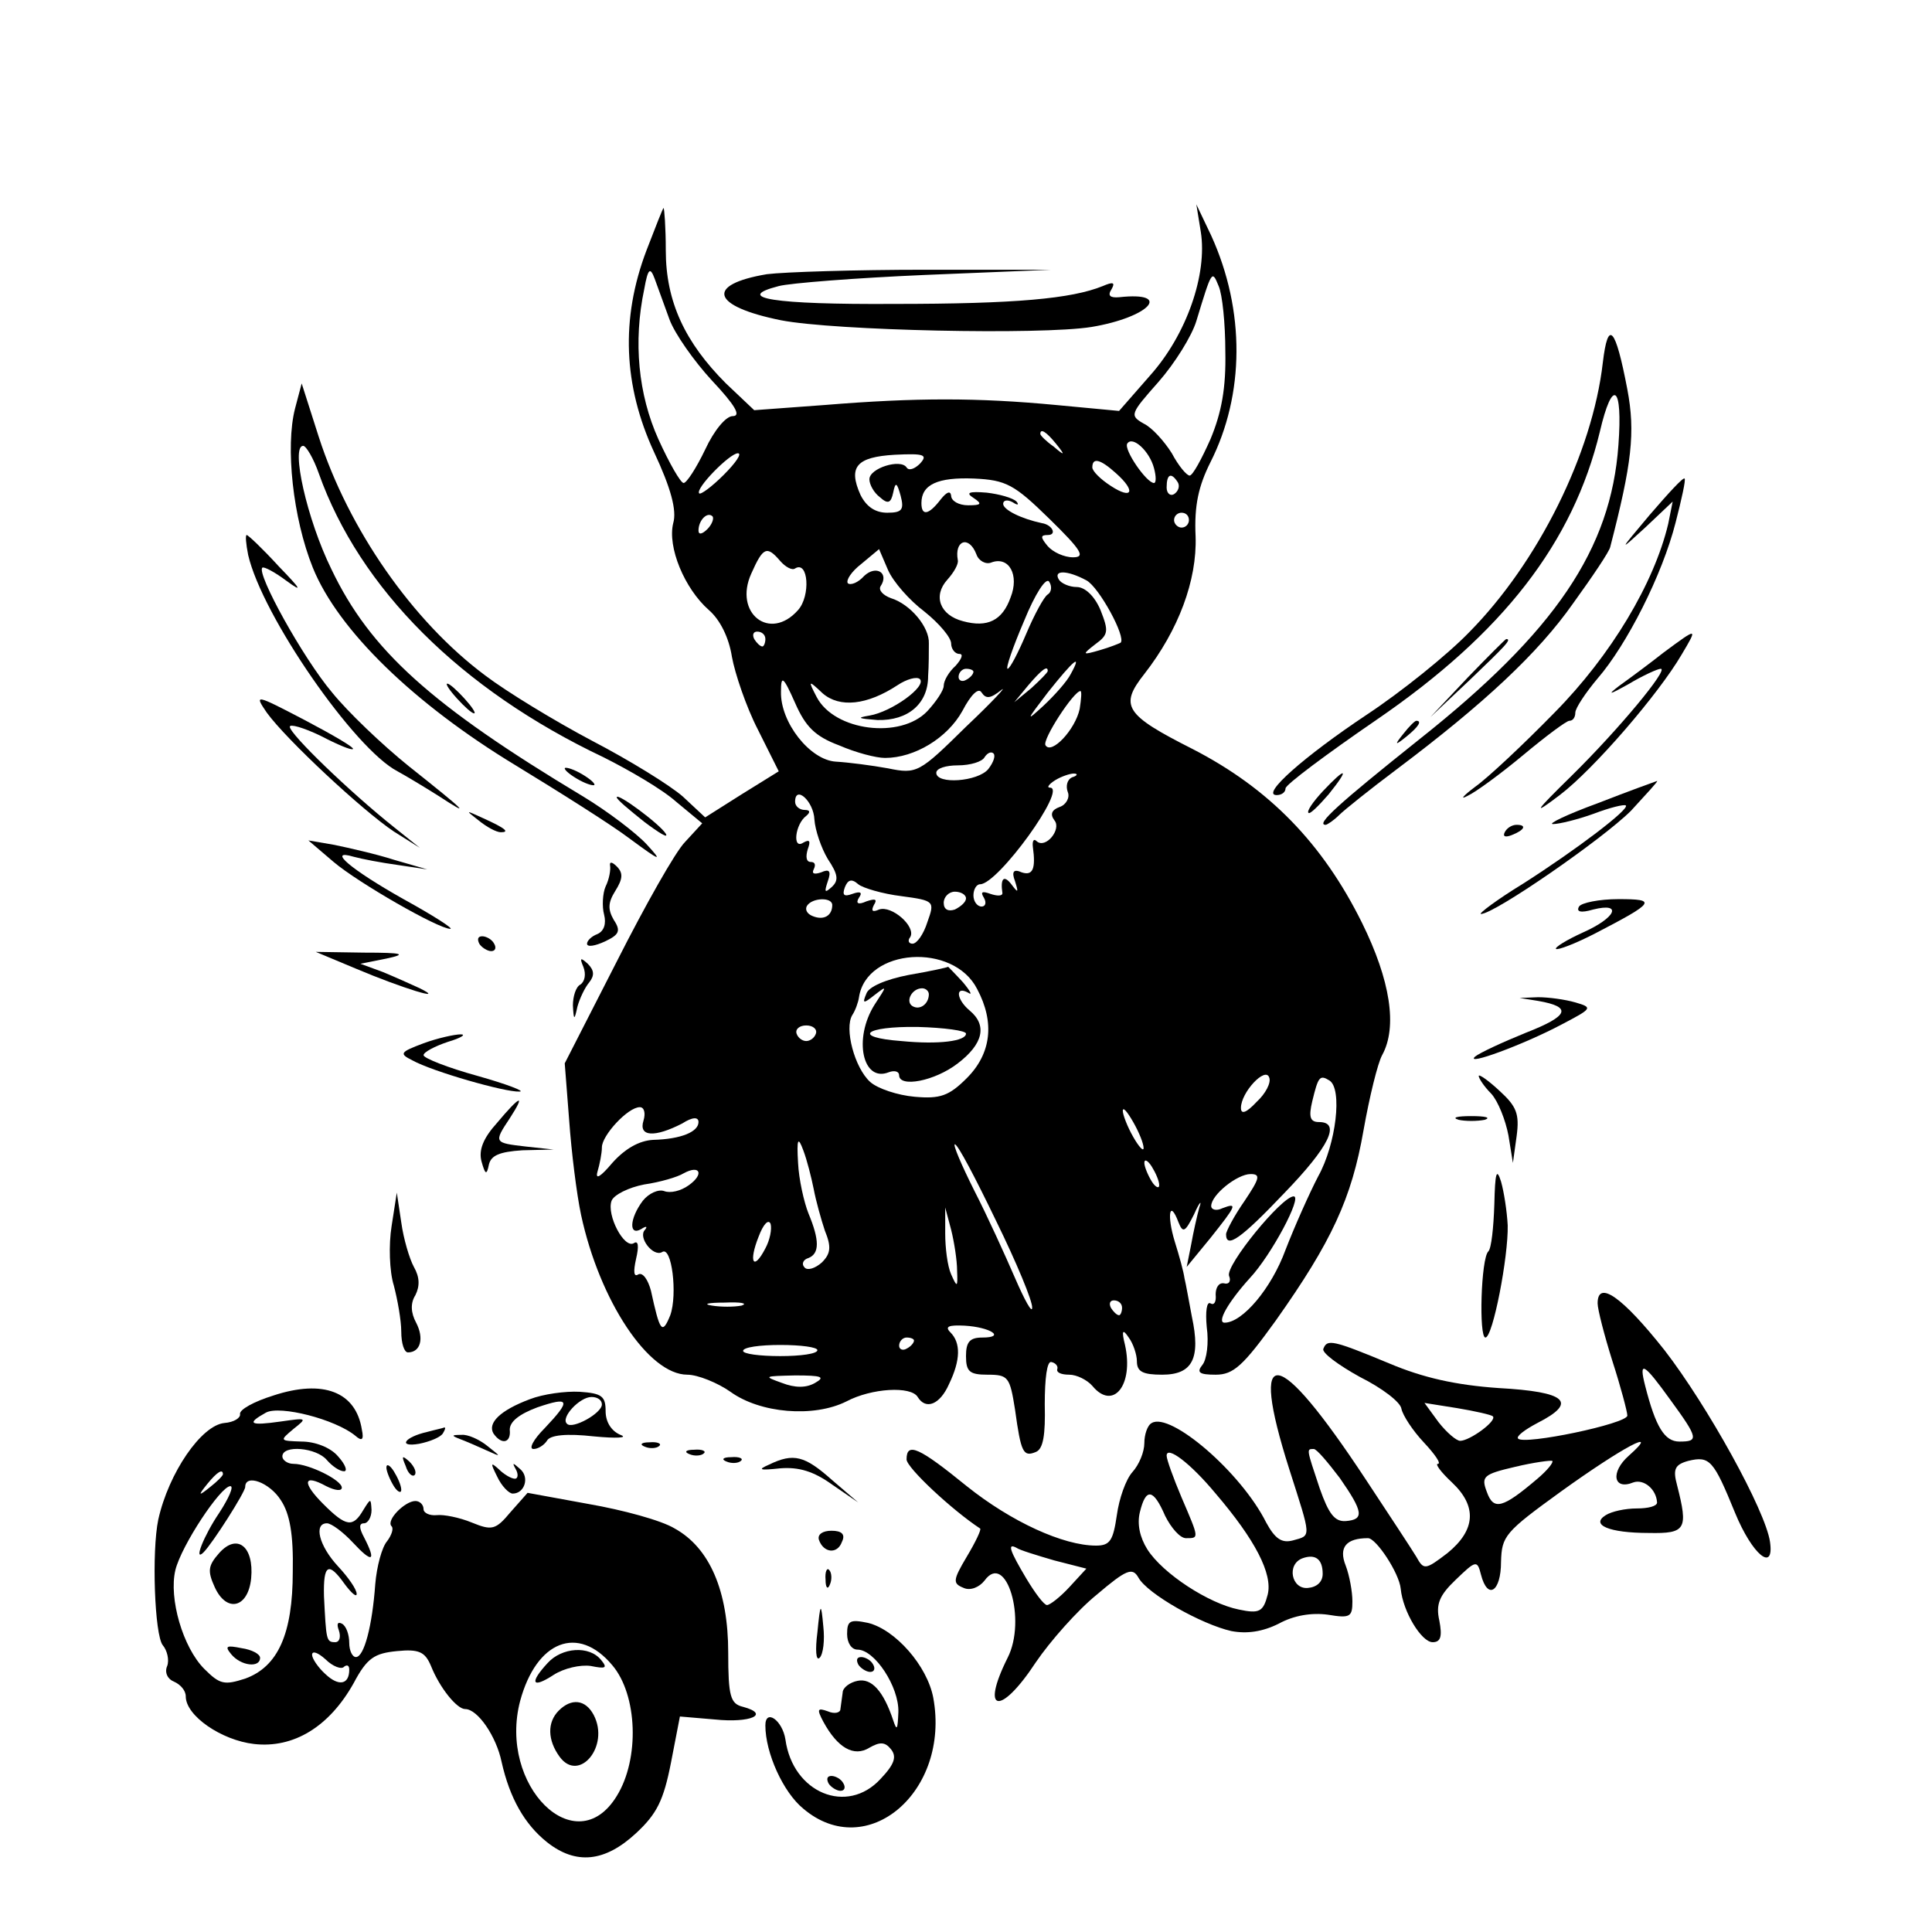 <?xml version="1.0" standalone="no"?>
<!DOCTYPE svg PUBLIC "-//W3C//DTD SVG 20010904//EN"
 "http://www.w3.org/TR/2001/REC-SVG-20010904/DTD/svg10.dtd">
<svg version="1.0" xmlns="http://www.w3.org/2000/svg"
 width="260pt" height="260pt" viewBox="0 0 260 260"
 preserveAspectRatio="xMidYMid meet">
<g transform="translate(0,260) scale(0.1,-0.1)"
fill="#000000" stroke="none">
<path d="M870 2263 c-35 -92 -31 -182 10 -271 23 -49 31 -79 26 -96 -8 -32 15
-88 48 -117 15 -13 27 -37 31 -63 4 -22 19 -67 35 -98 l28 -56 -50 -31 -49
-31 -30 28 c-17 15 -72 49 -122 75 -51 27 -115 66 -144 88 -98 73 -184 197
-224 321 l-23 72 -9 -34 c-13 -51 -3 -147 24 -214 34 -84 136 -183 273 -266
59 -36 129 -80 154 -99 42 -31 44 -31 22 -7 -14 15 -52 44 -85 64 -205 123
-287 197 -339 306 -33 67 -55 166 -38 166 4 0 14 -17 21 -37 55 -155 191 -291
383 -382 34 -17 79 -43 98 -60 l35 -29 -23 -25 c-13 -13 -54 -86 -92 -161
l-70 -137 6 -77 c3 -42 10 -99 16 -127 25 -116 91 -215 143 -215 14 0 41 -11
58 -23 40 -29 112 -35 156 -13 34 18 87 21 96 6 11 -18 30 -10 42 17 16 33 16
56 2 70 -8 8 -2 10 19 9 35 -2 56 -16 24 -16 -17 0 -22 -6 -22 -25 0 -21 5
-25 29 -25 28 0 30 -3 37 -47 8 -58 11 -64 28 -57 10 4 13 23 12 64 0 35 3 59
9 57 5 -1 9 -5 8 -9 -2 -5 5 -8 16 -8 10 0 24 -7 31 -15 28 -34 56 1 44 55 -5
20 -3 22 5 10 6 -8 11 -23 11 -32 0 -14 8 -18 34 -18 41 0 52 22 40 78 -4 21
-8 44 -10 52 -1 8 -7 30 -13 49 -11 36 -7 58 5 26 6 -15 9 -13 21 11 7 16 11
20 7 9 -3 -11 -8 -33 -11 -50 l-6 -30 32 39 c35 44 37 48 16 40 -8 -4 -15 -2
-15 3 0 15 35 43 53 43 14 0 12 -6 -8 -36 -14 -20 -25 -41 -25 -45 0 -20 20
-6 78 55 61 63 77 96 47 96 -12 0 -14 7 -9 28 8 33 10 36 23 28 18 -11 9 -86
-15 -129 -12 -23 -32 -68 -44 -99 -19 -52 -58 -98 -82 -98 -11 0 5 28 34 60
29 31 71 110 59 110 -16 0 -92 -93 -87 -107 3 -7 0 -12 -7 -10 -7 1 -11 -6
-11 -15 1 -10 -2 -15 -7 -12 -5 3 -7 -11 -5 -32 3 -21 0 -44 -6 -51 -8 -10 -4
-13 18 -13 24 0 37 12 81 73 75 106 102 164 118 256 8 45 19 90 25 101 21 38
11 101 -27 178 -53 107 -125 181 -228 234 -91 46 -99 58 -65 101 46 59 71 126
69 185 -2 42 4 68 20 100 46 91 47 204 1 305 l-20 42 6 -37 c9 -57 -19 -138
-68 -193 l-42 -48 -85 8 c-106 10 -188 10 -311 0 l-95 -7 -38 36 c-55 55 -81
110 -81 179 0 31 -2 57 -3 57 -1 0 -11 -26 -23 -57z m31 -93 c7 -19 33 -56 57
-82 31 -33 40 -48 28 -48 -9 0 -25 -19 -37 -45 -12 -25 -25 -45 -29 -45 -4 0
-19 26 -34 59 -27 60 -34 131 -19 202 5 28 8 30 14 14 4 -11 13 -36 20 -55z
m748 -43 c1 -49 -5 -82 -20 -118 -12 -27 -24 -49 -28 -49 -4 0 -15 13 -24 30
-10 16 -27 35 -38 40 -19 11 -18 13 20 56 22 25 45 62 51 82 21 69 21 69 30
47 5 -11 9 -51 9 -88z m-228 -124 c13 -16 12 -17 -3 -4 -10 7 -18 15 -18 17 0
8 8 3 21 -13z m132 -33 c3 -11 3 -20 0 -20 -10 0 -41 45 -36 53 7 11 30 -10
36 -33z m-579 -9 c-16 -16 -31 -27 -33 -25 -6 6 41 54 52 54 6 0 -3 -13 -19
-29z m264 15 c-7 -7 -15 -10 -18 -5 -8 12 -50 -1 -50 -16 0 -7 6 -18 14 -24
11 -10 15 -8 18 6 3 15 5 14 10 -4 5 -19 2 -23 -18 -23 -16 0 -28 8 -36 24
-17 38 -5 51 46 54 40 2 45 0 34 -12z m264 -13 c27 -24 22 -36 -7 -17 -14 9
-25 20 -25 25 0 14 11 11 32 -8z m-90 -61 c44 -43 49 -52 32 -52 -12 0 -27 7
-34 15 -10 12 -10 15 0 15 13 0 6 14 -8 16 -28 6 -52 18 -52 26 0 5 6 6 13 2
6 -4 9 -4 5 1 -5 5 -23 10 -40 12 -24 2 -29 0 -18 -7 12 -8 11 -10 -7 -10 -13
0 -23 6 -23 13 -1 7 -6 5 -14 -5 -16 -21 -26 -23 -26 -5 0 25 22 35 71 33 43
-2 54 -8 101 -54z m173 49 c3 -5 1 -12 -5 -16 -5 -3 -10 1 -10 9 0 18 6 21 15
7z m-633 -63 c-7 -7 -12 -8 -12 -2 0 14 12 26 19 19 2 -3 -1 -11 -7 -17z m648
12 c0 -5 -4 -10 -10 -10 -5 0 -10 5 -10 10 0 6 5 10 10 10 6 0 10 -4 10 -10z
m-286 -46 c3 -9 13 -14 20 -11 24 9 38 -17 26 -47 -11 -31 -31 -41 -64 -32
-31 8 -41 34 -21 56 9 10 15 21 14 26 -5 27 15 34 25 8z m-264 -9 c7 -8 16
-13 20 -10 18 11 21 -37 4 -56 -38 -43 -87 -4 -63 49 16 36 21 38 39 17z m194
-68 c20 -16 36 -35 36 -43 0 -7 5 -14 11 -14 6 0 3 -7 -5 -16 -9 -8 -16 -20
-16 -27 0 -6 -10 -21 -22 -34 -36 -38 -125 -27 -149 19 -12 23 -11 23 8 5 23
-20 60 -16 101 11 12 8 26 12 30 8 9 -10 -38 -44 -68 -49 -18 -3 -15 -4 11 -6
41 -1 68 22 68 59 1 14 1 33 1 44 1 22 -25 53 -51 61 -11 4 -17 11 -14 16 12
18 -6 29 -22 14 -8 -9 -18 -13 -22 -10 -3 4 5 16 18 26 l24 20 12 -28 c7 -16
29 -41 49 -56z m166 23 c-5 -3 -18 -27 -29 -53 -11 -26 -22 -47 -25 -47 -3 0
7 29 22 64 15 37 30 60 34 53 4 -6 3 -14 -2 -17z m52 19 c17 -9 54 -77 46 -84
-2 -1 -14 -6 -28 -10 -24 -7 -24 -6 -6 8 18 13 18 18 7 46 -8 19 -21 31 -32
31 -10 0 -21 5 -24 10 -8 13 11 13 37 -1z m-432 -79 c0 -5 -2 -10 -4 -10 -3 0
-8 5 -11 10 -3 6 -1 10 4 10 6 0 11 -4 11 -10z m411 -47 c-5 -10 -22 -29 -37
-43 -24 -22 -23 -20 6 18 35 44 47 54 31 25z m-131 3 c0 -3 -4 -8 -10 -11 -5
-3 -10 -1 -10 4 0 6 5 11 10 11 6 0 10 -2 10 -4z m100 1 c0 -2 -10 -12 -22
-23 l-23 -19 19 23 c18 21 26 27 26 19z m-281 -100 c23 -10 50 -17 62 -17 40
0 84 27 104 63 12 23 22 32 26 25 6 -9 12 -8 26 3 10 8 -11 -15 -47 -49 -63
-62 -66 -64 -105 -56 -22 4 -53 8 -70 9 -35 2 -75 53 -74 94 0 23 3 21 19 -15
14 -32 27 -45 59 -57z m324 49 c-6 -28 -38 -62 -46 -49 -5 7 38 73 47 73 2 0
1 -11 -1 -24z m-123 -81 c-14 -17 -70 -21 -70 -5 0 6 13 10 29 10 17 0 33 5
36 11 4 6 9 8 12 5 3 -3 0 -12 -7 -21z m113 -11 c-7 -3 -9 -12 -6 -20 3 -7 -2
-17 -11 -20 -11 -4 -13 -10 -7 -18 10 -12 -12 -39 -24 -28 -4 4 -6 0 -5 -8 4
-29 0 -39 -15 -34 -11 5 -14 1 -9 -12 5 -16 4 -16 -5 -4 -10 13 -15 8 -12 -12
0 -4 -7 -4 -16 -1 -11 4 -14 3 -9 -5 4 -7 2 -12 -3 -12 -6 0 -11 7 -11 15 0 8
4 15 9 15 24 0 118 130 94 130 -5 0 -1 5 7 10 8 5 20 9 25 9 6 0 5 -3 -2 -5z
m-347 -57 c1 -14 9 -38 18 -53 14 -21 15 -29 5 -38 -9 -8 -10 -7 -5 8 5 14 2
17 -9 12 -9 -3 -13 -2 -10 4 3 6 2 10 -4 10 -6 0 -7 7 -4 17 4 11 3 14 -6 9
-15 -10 -11 25 4 36 6 5 5 8 -2 8 -7 0 -13 5 -13 11 0 23 25 1 26 -24z m117
-103 c45 -6 45 -7 35 -35 -5 -16 -14 -29 -20 -29 -5 0 -7 4 -3 9 8 14 -25 43
-42 37 -9 -4 -11 -2 -7 6 5 8 2 9 -10 5 -11 -5 -15 -3 -10 5 5 7 2 9 -9 5 -11
-4 -14 -2 -10 9 4 10 9 12 18 4 6 -5 33 -13 58 -16z m87 -3 c0 -5 -7 -11 -15
-15 -9 -3 -15 0 -15 9 0 8 7 15 15 15 8 0 15 -4 15 -9z m-180 -9 c0 -14 -11
-21 -26 -15 -8 3 -11 9 -8 14 7 11 34 12 34 1z m195 -113 c24 -45 19 -87 -14
-120 -24 -24 -36 -28 -70 -25 -23 2 -50 11 -60 20 -21 19 -35 72 -24 90 4 6 8
17 9 24 10 66 127 74 159 11z m-217 -60 c-2 -6 -8 -10 -13 -10 -5 0 -11 4 -13
10 -2 6 4 11 13 11 9 0 15 -5 13 -11z m593 -92 c-14 -15 -21 -17 -21 -8 0 21
33 56 38 41 3 -7 -5 -22 -17 -33z m-825 -25 c-7 -22 15 -23 52 -4 14 9 22 9
22 2 0 -13 -23 -23 -61 -24 -19 -1 -38 -12 -55 -31 -16 -19 -23 -23 -20 -12 3
10 6 25 6 33 0 16 35 54 51 54 6 0 8 -8 5 -18z m673 -37 c0 -5 -6 1 -14 15 -8
14 -14 30 -14 35 0 6 6 -1 14 -15 8 -14 14 -29 14 -35z m-444 -55 c3 -16 10
-41 15 -56 9 -22 8 -31 -4 -43 -9 -8 -19 -11 -23 -7 -5 5 -2 11 5 13 15 6 15
24 0 60 -6 15 -13 46 -14 68 -2 33 0 36 7 17 5 -13 11 -37 14 -52z m245 -42
c28 -57 50 -110 49 -118 0 -8 -10 10 -23 40 -13 30 -37 83 -55 118 -17 34 -29
62 -26 62 4 0 28 -46 55 -102z m220 47 c0 -5 -5 -3 -10 5 -5 8 -10 20 -10 25
0 6 5 3 10 -5 5 -8 10 -19 10 -25z m-633 0 c-11 -8 -25 -11 -33 -8 -8 3 -21
-3 -29 -13 -18 -24 -19 -48 -2 -38 6 4 9 4 5 -1 -10 -10 11 -37 23 -30 13 9
21 -57 11 -85 -11 -27 -14 -22 -26 33 -4 15 -11 25 -17 22 -6 -4 -7 3 -3 21 4
17 3 25 -3 21 -13 -8 -37 38 -30 57 3 8 23 18 44 22 21 3 45 10 53 15 22 12
28 -1 7 -16z m361 -115 c1 -23 0 -23 -8 -5 -5 11 -8 36 -8 55 l0 35 8 -30 c4
-16 8 -41 8 -55z m-258 30 c-16 -31 -23 -19 -9 16 6 16 13 24 16 17 2 -7 -1
-22 -7 -33z m-32 -77 c-10 -2 -28 -2 -40 0 -13 2 -5 4 17 4 22 1 32 -1 23 -4z
m512 -3 c0 -5 -2 -10 -4 -10 -3 0 -8 5 -11 10 -3 6 -1 10 4 10 6 0 11 -4 11
-10z m-280 -44 c0 -3 -4 -8 -10 -11 -5 -3 -10 -1 -10 4 0 6 5 11 10 11 6 0 10
-2 10 -4z m-130 -13 c0 -5 -23 -8 -50 -8 -28 0 -50 3 -50 7 0 5 23 8 50 8 28
0 50 -3 50 -7z m-3 -44 c-12 -7 -27 -7 -45 0 -25 9 -24 9 18 10 36 0 41 -2 27
-10z"/>
<path d="M1223 1288 c-31 -6 -54 -16 -57 -25 -6 -14 -4 -14 11 -2 17 13 17 13
0 -13 -29 -46 -16 -105 19 -91 8 3 14 1 14 -4 0 -17 48 -8 79 16 34 26 40 51
16 71 -18 15 -20 34 -2 24 6 -4 3 2 -7 14 -11 12 -20 21 -20 21 -1 -1 -24 -6
-53 -11z m27 -26 c0 -13 -12 -22 -22 -16 -10 6 -1 24 13 24 5 0 9 -4 9 -8z
m50 -53 c0 -10 -36 -15 -87 -10 -67 5 -50 20 22 19 36 -1 65 -5 65 -9z"/>
<path d="M1032 2231 c-83 -14 -75 -43 19 -62 72 -14 350 -20 418 -9 78 13 110
48 37 40 -12 -1 -16 2 -10 11 5 9 2 10 -12 4 -42 -17 -117 -24 -281 -24 -162
-1 -217 8 -155 24 15 4 104 11 197 15 l170 7 -170 0 c-93 0 -189 -3 -213 -6z"/>
<path d="M2157 2112 c-14 -122 -87 -269 -180 -363 -29 -30 -91 -80 -138 -111
-84 -56 -143 -108 -121 -108 7 0 12 4 12 9 0 5 55 46 122 92 171 117 265 239
301 388 17 73 31 63 25 -18 -10 -140 -85 -251 -268 -396 -109 -87 -140 -115
-126 -115 2 0 11 6 18 13 7 7 42 35 78 62 117 88 190 156 237 223 26 36 49 70
50 76 29 112 34 154 23 212 -16 84 -26 95 -33 36z"/>
<path d="M2220 1907 c-42 -50 -42 -50 -6 -17 l37 35 -6 -30 c-19 -80 -77 -177
-153 -254 -42 -43 -90 -88 -107 -100 -16 -12 -21 -18 -10 -12 11 5 45 30 75
55 30 25 58 46 62 46 5 0 8 5 8 11 0 6 14 27 30 46 39 45 87 139 105 210 8 31
14 58 12 59 -2 2 -22 -20 -47 -49z"/>
<path d="M334 1853 c19 -82 143 -261 201 -291 11 -6 36 -21 55 -33 46 -30 38
-22 -40 40 -36 29 -82 73 -103 99 -39 46 -102 160 -94 168 2 2 17 -6 33 -18
22 -16 19 -11 -11 20 -21 23 -41 42 -43 42 -2 0 -1 -12 2 -27z"/>
<path d="M2239 1722 c-19 -15 -46 -35 -60 -45 -17 -13 -13 -12 12 2 20 12 40
21 44 21 11 0 -56 -81 -120 -144 -51 -50 -53 -54 -16 -26 46 35 133 136 164
189 22 37 22 37 -24 3z"/>
<path d="M1975 1688 l-50 -53 53 50 c48 46 57 55 49 55 -1 0 -25 -24 -52 -52z"/>
<path d="M615 1660 c10 -11 20 -20 23 -20 3 0 -3 9 -13 20 -10 11 -20 20 -23
20 -3 0 3 -9 13 -20z"/>
<path d="M359 1641 c26 -36 129 -132 171 -160 l35 -22 -35 28 c-59 47 -140
125 -140 135 0 4 18 -1 41 -12 23 -12 42 -20 44 -18 2 2 -27 19 -65 39 -67 35
-68 35 -51 10z"/>
<path d="M1889 1613 c-13 -16 -12 -17 4 -4 16 13 21 21 13 21 -2 0 -10 -8 -17
-17z"/>
<path d="M760 1566 c0 -3 9 -10 20 -16 11 -6 20 -8 20 -6 0 3 -9 10 -20 16
-11 6 -20 8 -20 6z"/>
<path d="M1780 1535 c-13 -14 -22 -27 -19 -29 2 -2 14 10 27 25 29 36 24 38
-8 4z"/>
<path d="M2150 1519 c-41 -15 -68 -28 -60 -28 8 0 33 6 55 14 21 8 41 13 43
11 5 -5 -66 -59 -138 -105 -36 -22 -61 -41 -57 -41 18 0 164 101 202 139 21
23 37 40 35 40 -3 -1 -39 -14 -80 -30z"/>
<path d="M830 1527 c0 -3 17 -17 37 -33 20 -15 33 -23 29 -16 -8 13 -66 56
-66 49z"/>
<path d="M644 1496 c11 -9 24 -16 30 -16 12 0 7 5 -24 19 -24 11 -24 11 -6 -3z"/>
<path d="M2025 1480 c-3 -6 1 -7 9 -4 18 7 21 14 7 14 -6 0 -13 -4 -16 -10z"/>
<path d="M449 1440 c33 -28 141 -90 157 -90 5 0 -23 18 -63 40 -71 40 -104 68
-67 57 11 -3 37 -8 59 -11 l40 -6 -45 13 c-25 8 -61 16 -80 20 l-35 6 34 -29z"/>
<path d="M821 1435 c1 -5 -1 -18 -6 -28 -4 -9 -5 -27 -2 -38 3 -12 0 -22 -9
-26 -8 -3 -14 -9 -14 -13 0 -5 11 -3 24 3 19 9 22 14 12 29 -8 14 -8 23 2 39
10 16 11 24 2 33 -6 6 -10 7 -9 1z"/>
<path d="M2125 1380 c-4 -7 2 -9 19 -4 40 10 31 -11 -14 -31 -22 -10 -38 -20
-36 -22 2 -2 26 7 53 21 81 42 83 46 31 46 -26 0 -50 -5 -53 -10z"/>
<path d="M645 1330 c3 -5 11 -10 16 -10 6 0 7 5 4 10 -3 6 -11 10 -16 10 -6 0
-7 -4 -4 -10z"/>
<path d="M480 1296 c59 -25 123 -45 85 -26 -11 5 -33 15 -50 22 l-30 11 35 7
c28 6 23 8 -30 8 l-65 1 55 -23z"/>
<path d="M785 1299 c4 -10 2 -20 -4 -24 -6 -3 -10 -16 -10 -28 1 -20 2 -21 6
-2 3 11 10 26 16 33 7 9 7 16 -2 25 -10 9 -11 8 -6 -4z"/>
<path d="M2070 1253 c46 -8 42 -20 -17 -43 -32 -13 -62 -27 -68 -32 -14 -13
65 16 116 43 42 22 43 23 19 30 -14 4 -36 7 -50 7 l-25 -1 25 -4z"/>
<path d="M570 1196 c-32 -12 -33 -14 -15 -23 27 -15 125 -43 144 -42 9 0 -17
10 -56 21 -40 11 -73 24 -73 28 0 4 15 12 33 18 17 5 25 10 17 10 -8 0 -31 -5
-50 -12z"/>
<path d="M1990 1152 c0 -3 7 -14 17 -24 9 -10 19 -35 23 -56 l6 -37 5 36 c4
30 0 40 -23 61 -15 14 -28 23 -28 20z"/>
<path d="M669 1089 c-19 -21 -25 -37 -21 -52 5 -18 7 -19 10 -4 3 12 14 17 45
19 l42 1 -37 4 c-43 5 -44 5 -22 38 22 34 14 31 -17 -6z"/>
<path d="M1963 1093 c9 -2 25 -2 35 0 9 3 1 5 -18 5 -19 0 -27 -2 -17 -5z"/>
<path d="M2011 979 c-1 -31 -4 -59 -8 -63 -10 -9 -13 -116 -4 -116 10 0 31
109 30 151 -1 19 -5 45 -9 59 -6 19 -8 12 -9 -31z"/>
<path d="M527 950 c-4 -25 -3 -61 3 -80 5 -19 10 -47 10 -62 0 -16 4 -28 9
-28 17 0 22 19 11 40 -7 13 -8 26 -1 37 6 12 6 24 -2 38 -6 11 -14 38 -17 60
l-6 40 -7 -45z"/>
<path d="M2150 846 c0 -8 9 -43 20 -78 11 -34 20 -68 20 -73 0 -11 -139 -40
-147 -31 -3 3 9 12 26 21 55 28 39 42 -52 47 -58 4 -102 14 -147 33 -77 32
-84 33 -89 20 -3 -5 20 -22 49 -38 30 -15 55 -34 56 -43 2 -9 15 -29 30 -45
15 -16 24 -29 19 -29 -4 0 4 -11 19 -25 34 -32 32 -64 -6 -95 -30 -23 -32 -23
-42 -5 -6 10 -37 57 -68 104 -120 182 -158 187 -103 14 30 -94 30 -89 5 -96
-15 -4 -24 2 -36 24 -34 68 -129 149 -154 134 -6 -3 -10 -16 -10 -27 0 -12 -7
-29 -16 -39 -9 -10 -18 -36 -21 -58 -5 -34 -9 -41 -28 -41 -44 0 -114 32 -174
80 -64 52 -81 60 -81 36 0 -11 61 -68 99 -93 2 -1 -6 -18 -18 -38 -19 -32 -19
-36 -4 -42 9 -4 21 1 28 10 29 40 57 -53 31 -104 -37 -74 -10 -79 38 -6 19 28
56 70 82 91 40 34 48 37 56 23 12 -22 85 -63 125 -72 21 -4 42 -1 64 10 20 11
44 15 66 12 30 -5 33 -3 33 18 0 13 -4 35 -9 48 -10 25 1 37 30 37 11 0 42
-47 44 -68 3 -31 28 -72 43 -72 11 0 13 8 9 29 -5 22 0 34 22 55 27 26 29 27
34 7 9 -35 27 -23 27 17 1 35 5 40 81 95 82 59 136 88 91 48 -25 -22 -21 -47
6 -36 14 5 31 -9 32 -27 0 -5 -12 -8 -27 -8 -16 0 -34 -4 -42 -9 -21 -13 4
-24 58 -24 50 -1 53 5 38 64 -6 22 -3 28 15 33 29 7 34 1 63 -70 23 -56 53
-81 47 -39 -6 42 -84 183 -142 258 -57 72 -90 95 -90 63z m98 -130 c38 -52 38
-56 12 -56 -20 0 -32 20 -46 75 -9 35 -2 31 34 -19z m-239 -22 c6 -6 -31 -33
-44 -33 -5 0 -18 11 -29 25 l-19 26 44 -7 c24 -4 46 -9 48 -11z m-373 -104
c53 -62 77 -108 70 -136 -6 -23 -11 -26 -39 -20 -40 8 -102 48 -123 81 -10 16
-14 34 -10 50 8 33 18 32 34 -5 8 -16 20 -30 28 -30 18 0 18 -1 -6 55 -11 26
-20 51 -20 56 0 14 32 -10 66 -51z m167 21 c32 -46 33 -56 8 -58 -15 -1 -23
10 -35 44 -18 54 -18 53 -8 53 4 0 19 -18 35 -39z m266 -1 c-47 -40 -59 -43
-68 -18 -8 21 -5 24 38 34 25 6 48 9 50 8 2 -2 -7 -13 -20 -24z m-650 -110
l43 -11 -23 -25 c-12 -13 -26 -24 -30 -24 -4 0 -16 16 -28 36 -22 37 -26 48
-13 41 4 -3 27 -10 51 -17z m361 -18 c0 -11 -8 -18 -20 -19 -22 -2 -29 32 -7
40 17 6 27 -1 27 -21z"/>
<path d="M368 722 c-26 -8 -46 -19 -45 -25 1 -5 -8 -11 -21 -12 -31 -3 -75
-67 -89 -130 -9 -43 -5 -155 6 -169 6 -7 9 -20 6 -28 -4 -9 1 -18 9 -21 9 -4
16 -12 16 -20 0 -26 48 -59 92 -64 53 -6 101 23 134 82 18 34 28 40 58 43 30
3 38 -1 46 -20 12 -30 35 -58 46 -58 17 0 42 -37 49 -71 11 -49 31 -84 61
-108 39 -31 78 -27 120 12 28 26 37 44 47 95 l12 62 47 -4 c48 -5 75 7 38 17
-17 4 -20 14 -20 73 0 83 -25 141 -72 167 -18 11 -70 25 -116 33 l-82 15 -23
-26 c-20 -24 -25 -25 -52 -14 -17 7 -38 11 -47 10 -10 -1 -18 3 -18 8 0 6 -5
11 -11 11 -14 0 -40 -26 -32 -34 3 -3 0 -12 -6 -20 -7 -8 -14 -34 -16 -58 -4
-56 -15 -98 -26 -98 -5 0 -9 9 -9 19 0 11 -4 23 -10 26 -6 3 -7 -1 -4 -9 3 -9
1 -16 -5 -16 -12 0 -12 3 -15 62 -1 43 6 47 28 16 9 -12 16 -18 16 -13 0 6
-11 22 -25 37 -26 28 -33 58 -15 58 6 0 22 -12 35 -26 26 -28 32 -26 15 7 -7
13 -7 19 0 19 5 0 10 8 10 18 -1 16 -1 16 -11 0 -14 -24 -23 -23 -54 8 -29 29
-27 41 4 24 12 -6 21 -7 21 -2 0 10 -44 32 -65 32 -8 0 -15 5 -15 10 0 16 46
12 60 -5 7 -8 17 -15 23 -15 5 0 2 9 -8 20 -10 12 -31 20 -49 20 -30 1 -30 1
-11 17 19 15 18 15 -17 10 -42 -6 -47 -3 -20 12 19 10 93 -9 120 -31 9 -8 12
-6 9 8 -8 51 -52 68 -119 46z m-68 -106 c0 -2 -8 -10 -17 -17 -16 -13 -17 -12
-4 4 13 16 21 21 21 13z m78 -35 c12 -18 17 -46 16 -96 0 -84 -20 -128 -64
-144 -28 -9 -34 -8 -55 13 -29 29 -48 95 -39 133 8 33 61 113 74 113 5 0 -2
-16 -15 -36 -21 -31 -35 -67 -21 -53 12 12 56 81 56 88 0 18 33 6 48 -18z
m446 -222 c34 -40 37 -126 6 -176 -55 -90 -160 14 -130 128 22 81 78 103 124
48z m-361 -2 c4 3 7 2 7 -4 0 -20 -14 -23 -32 -6 -10 9 -18 21 -18 26 0 6 8 3
18 -6 10 -10 22 -14 25 -10z"/>
<path d="M295 510 c-15 -17 -16 -24 -6 -46 16 -35 45 -28 49 12 4 43 -19 61
-43 34z"/>
<path d="M311 374 c13 -16 39 -19 39 -5 0 5 -11 11 -25 13 -20 4 -23 3 -14 -8z"/>
<path d="M737 362 c-25 -27 -21 -35 8 -16 14 9 36 14 50 12 20 -4 23 -3 14 8
-16 20 -53 17 -72 -4z"/>
<path d="M752 298 c-16 -16 -15 -40 1 -62 26 -36 68 14 46 56 -11 21 -30 23
-47 6z"/>
<path d="M713 717 c-40 -15 -57 -32 -49 -46 11 -16 24 -13 22 5 0 11 13 21 37
30 44 15 46 10 10 -28 -15 -15 -22 -28 -15 -28 6 0 14 5 18 11 4 8 27 10 63 6
31 -3 47 -2 36 2 -12 5 -20 17 -20 32 0 20 -5 24 -35 26 -19 1 -49 -3 -67 -10z
m97 -7 c0 -12 -40 -34 -47 -26 -9 8 17 36 33 36 8 0 14 -4 14 -10z"/>
<path d="M575 673 c-31 -7 -40 -21 -11 -16 15 3 29 9 32 14 3 5 4 8 2 8 -2 -1
-12 -3 -23 -6z"/>
<path d="M620 663 c8 -3 24 -10 35 -15 20 -9 20 -9 1 6 -11 9 -27 16 -35 15
-14 0 -14 -1 -1 -6z"/>
<path d="M868 653 c7 -3 16 -2 19 1 4 3 -2 6 -13 5 -11 0 -14 -3 -6 -6z"/>
<path d="M928 643 c7 -3 16 -2 19 1 4 3 -2 6 -13 5 -11 0 -14 -3 -6 -6z"/>
<path d="M546 627 c3 -10 9 -15 12 -12 3 3 0 11 -7 18 -10 9 -11 8 -5 -6z"/>
<path d="M978 633 c7 -3 16 -2 19 1 4 3 -2 6 -13 5 -11 0 -14 -3 -6 -6z"/>
<path d="M1035 629 c-16 -7 -13 -8 15 -5 25 2 45 -4 70 -22 l35 -24 -35 30
c-37 33 -52 37 -85 21z"/>
<path d="M520 625 c0 -5 5 -17 10 -25 5 -8 10 -10 10 -5 0 6 -5 17 -10 25 -5
8 -10 11 -10 5z"/>
<path d="M669 613 c6 -13 16 -23 21 -23 16 0 23 22 10 33 -10 9 -11 9 -6 0 4
-7 3 -13 -1 -13 -5 0 -15 6 -22 13 -11 10 -11 8 -2 -10z"/>
<path d="M1102 528 c6 -18 25 -20 31 -3 5 10 0 15 -14 15 -12 0 -19 -5 -17
-12z"/>
<path d="M1111 474 c0 -11 3 -14 6 -6 3 7 2 16 -1 19 -3 4 -6 -2 -5 -13z"/>
<path d="M1100 403 c-3 -23 -2 -39 3 -34 5 5 7 24 5 42 -3 33 -4 33 -8 -8z"/>
<path d="M1140 401 c0 -12 6 -21 14 -21 23 0 56 -50 55 -84 -1 -24 -2 -26 -7
-11 -13 39 -29 57 -48 53 -10 -2 -20 -9 -20 -16 -1 -6 -2 -16 -3 -22 0 -5 -8
-7 -17 -3 -14 5 -15 3 -6 -14 19 -35 41 -48 62 -35 14 8 21 8 29 -2 8 -10 5
-20 -14 -40 -45 -49 -118 -19 -128 53 -4 26 -27 42 -27 19 0 -37 24 -90 51
-112 86 -73 198 23 175 149 -8 43 -51 92 -88 101 -24 5 -28 3 -28 -15z"/>
<path d="M1155 360 c3 -5 11 -10 16 -10 6 0 7 5 4 10 -3 6 -11 10 -16 10 -6 0
-7 -4 -4 -10z"/>
<path d="M1115 200 c3 -5 11 -10 16 -10 6 0 7 5 4 10 -3 6 -11 10 -16 10 -6 0
-7 -4 -4 -10z"/>
</g>
</svg>

